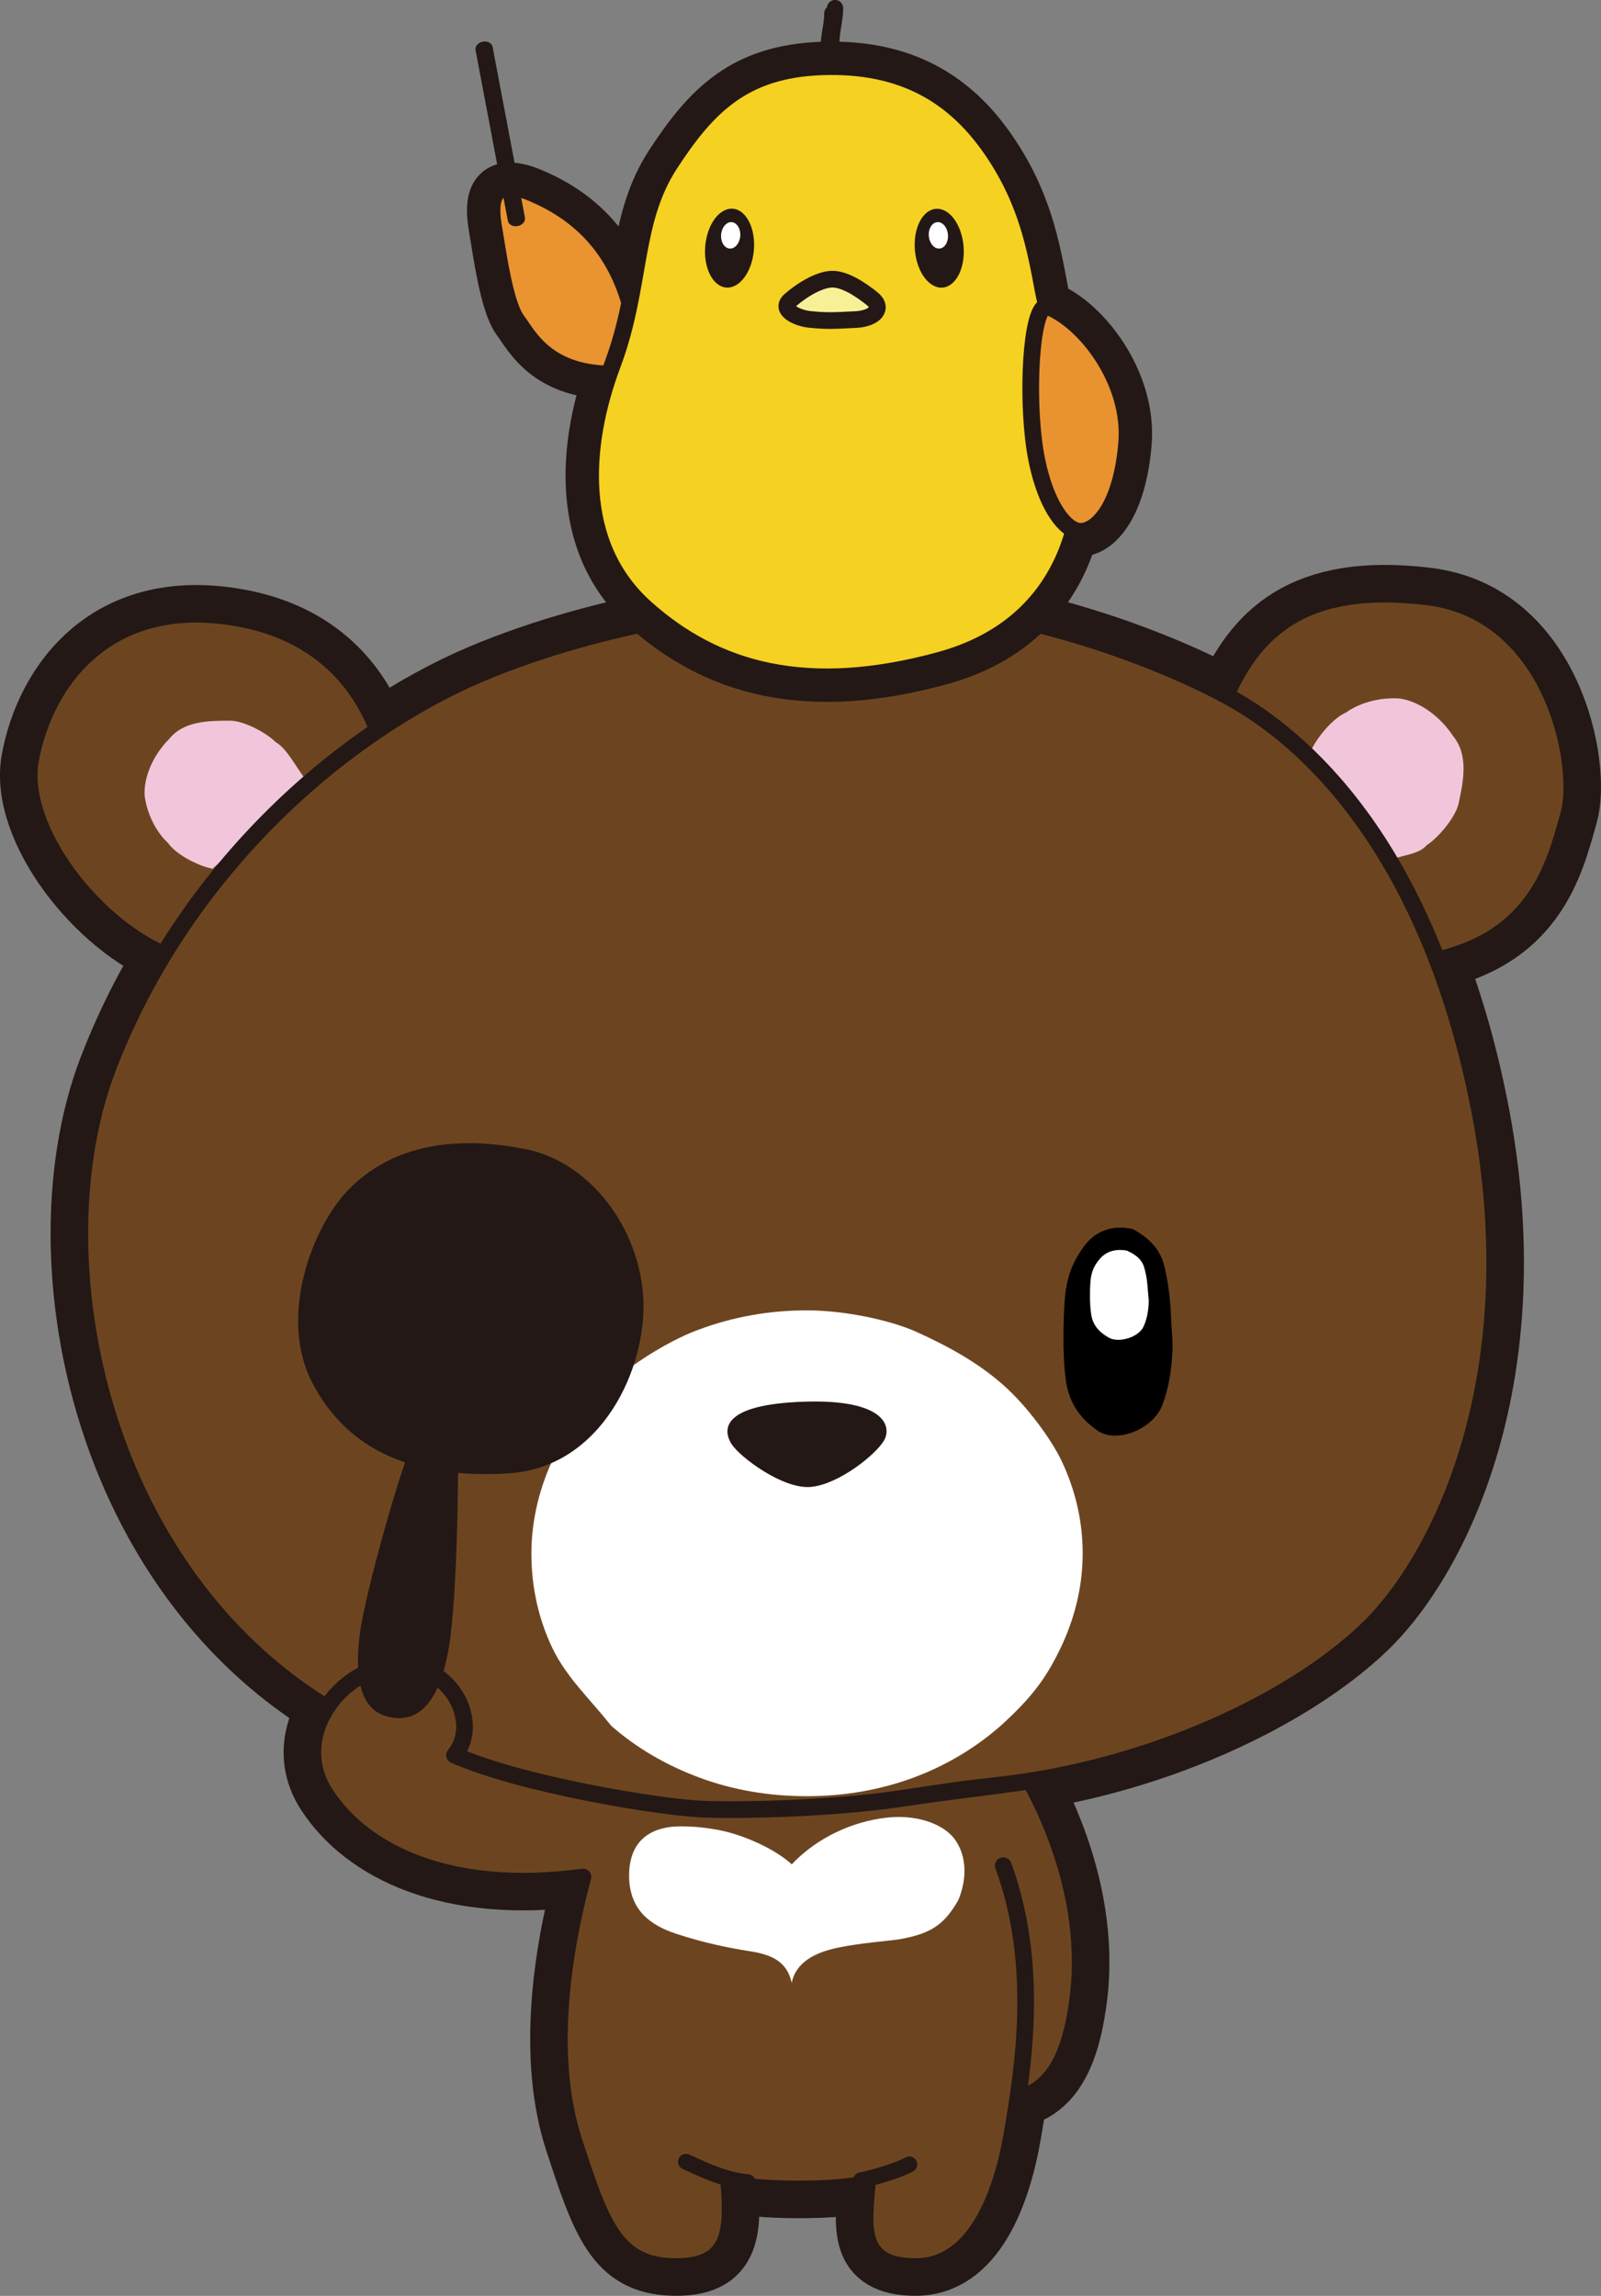<?xml version="1.0" encoding="utf-8"?>
<!-- Generator: Adobe Illustrator 23.1.1, SVG Export Plug-In . SVG Version: 6.00 Build 0)  -->
<svg version="1.1" id="レイヤー_1" xmlns="http://www.w3.org/2000/svg" xmlns:xlink="http://www.w3.org/1999/xlink" x="0px"
	 y="0px" viewBox="0 0 227.92 326.82" style="enable-background:new 0 0 227.92 326.82;" xml:space="preserve">
<rect x="0" y="0" width="227.92" height="326.82" fill="#808080" stroke="none"/>
<style type="text/css">
	.st0{fill:#6C4520;stroke:#231815;stroke-width:8.316;stroke-linecap:round;stroke-linejoin:round;stroke-miterlimit:10;}
	.st1{fill-rule:evenodd;clip-rule:evenodd;fill:#FFFFFF;}
	.st2{fill:#F1C6DA;}
	.st3{fill:#231815;}
	.st4{fill-rule:evenodd;clip-rule:evenodd;}
	
		.st5{fill-rule:evenodd;clip-rule:evenodd;fill:none;stroke:#231815;stroke-width:8.316;stroke-linecap:round;stroke-linejoin:round;stroke-miterlimit:10;}
	.st6{fill-rule:evenodd;clip-rule:evenodd;fill:#231815;}
	.st7{fill:#6C4520;stroke:#231815;stroke-width:2.376;stroke-linecap:round;stroke-linejoin:round;stroke-miterlimit:10;}
	.st8{fill:#6C4520;stroke:#231815;stroke-width:2.376;stroke-miterlimit:10;}
	
		.st9{fill-rule:evenodd;clip-rule:evenodd;fill:none;stroke:#231815;stroke-width:2.257;stroke-linecap:round;stroke-linejoin:round;stroke-miterlimit:10;}
	.st10{fill:none;stroke:#231815;stroke-width:2.31;stroke-linecap:round;stroke-linejoin:round;stroke-miterlimit:10;}
	.st11{fill:#E99331;stroke:#231815;stroke-width:7.128;stroke-linecap:round;stroke-linejoin:round;stroke-miterlimit:10;}
	.st12{fill:#F5D121;stroke:#231815;stroke-width:7.128;stroke-linecap:round;stroke-linejoin:round;stroke-miterlimit:10;}
	.st13{fill:#F8F096;stroke:#231815;stroke-width:7.128;stroke-linecap:round;stroke-linejoin:round;stroke-miterlimit:10;}
	.st14{fill:#FFFFFF;}
	.st15{fill:#E99331;stroke:#231815;stroke-width:2.376;stroke-linecap:round;stroke-linejoin:round;stroke-miterlimit:10;}
	.st16{fill:#F5D121;stroke:#231815;stroke-width:2.376;stroke-linecap:round;stroke-linejoin:round;stroke-miterlimit:10;}
	.st17{fill:#F8F096;stroke:#231815;stroke-width:2.376;stroke-linecap:round;stroke-linejoin:round;stroke-miterlimit:10;}
	.st18{fill:#E99330;stroke:#231815;stroke-width:2.376;stroke-linecap:round;stroke-linejoin:round;stroke-miterlimit:10;}
</style>
<g>
	<g>
		<g>
			<path class="st0" d="M141.28,245.57c5.89,6.87,14.03,22.45,12.25,38.22c-1.78,15.76-8.4,15.51-15.79,15.51"/>
			<path class="st1" d="M160.25,178.91c0,2.29-1.86,4.16-4.16,4.16s-4.16-1.86-4.16-4.16c0-2.3,1.86-4.16,4.16-4.16
				S160.25,176.62,160.25,178.91z"/>
			<path class="st0" d="M24.22,136.22c-10.53-3.98-21.65-18.13-19.88-28.02c2.01-11.21,11.13-23.86,30.21-20.08
				c19.08,3.78,20.66,21.45,20.66,21.45L24.22,136.22z"/>
			<path class="st0" d="M174.22,99.68c4.17-9.74,11.13-16.9,29.02-14.71c17.89,2.19,22.06,24.05,20.07,31.01
				c-1.99,6.96-4.57,19.08-22.26,21.27L174.22,99.68z"/>
			<path class="st2" d="M32.51,121.52c1.46-2.27,2.8-2.17,4.63-4.08c1.83-1.92,1.43-1.66,3.42-3.42c0.21,1.42,2.89-2.91,3-3
				c-1.24-1.51-2.7-4.51-4.33-5.38c-1.15-1.22-4.46-3.05-6.44-3.05c-3.18,0-6.67,0.04-8.74,2.64c-2.09,2.09-3.66,5.28-3.45,8.13
				c0.41,2.84,1.83,5.28,3.32,6.64c1.21,1.75,4.61,3.39,6.37,3.66C30.56,123.34,32.23,121.97,32.51,121.52z"/>
			<path class="st2" d="M188.23,109.91c2.02,2,3.75,4.19,5.32,6.5c1.57,2.31,1.53,1.93,2.9,4.37c0.07,0.13,1,1.7,1.07,1.83
				c1.83-0.95,4.34-0.83,5.6-2.31c1.51-0.92,4.11-3.93,4.54-5.96c0.7-3.28,1.41-6.88-0.81-9.58c-1.7-2.61-4.64-4.92-7.62-5.33
				c-3.02-0.2-5.84,0.73-7.56,1.97c-2.06,0.87-4.5,4-5.16,5.76C186.78,107.5,187.83,109.51,188.23,109.91z"/>
			<path class="st0" d="M106.65,86.44c30.75-4.77,59.77,7.95,68.92,13.12c9.14,5.17,27.43,19.88,34.98,58.05
				c7.55,38.16-5.56,64.4-15.9,74.34c-10.34,9.94-30.61,19.88-53.27,22.26c-22.66,2.38-41.35,10.33-83.49-5.57
				c-42.14-15.9-53.67-67.58-42.54-96.61c11.13-29.02,34.19-48.1,52.87-56.06C86.91,88.04,106.65,86.44,106.65,86.44z"/>
			<path class="st1" d="M154.13,221.14c0,4.78-1.17,9.33-3.15,13.47c-1.99,4.14-3.97,6.92-8.46,11c-3.55,3.13-7.73,5.67-12.43,7.42
				c-4.7,1.75-9.86,2.66-15.28,2.66c-5.42,0-10.58-0.91-15.28-2.66c-4.69-1.75-8.97-4.24-12.52-7.37
				c-3.14-3.93-6.38-6.91-8.37-11.05c-1.98-4.14-2.99-8.69-2.99-13.47c0-4.78,1.19-9.51,3.18-13.65c1.08-2.7,5.48-8.95,8.4-10.82
				c3.55-3.13,8.77-6.16,12.31-7.42c4.7-1.75,9.86-2.72,15.28-2.72c5.42,0,11.71,1.36,15.39,2.95c4.83,2.16,9.04,4.52,12.59,7.65
				c3.5,3.09,6.89,7.83,8.3,10.77C153.02,211.93,154.13,216.36,154.13,221.14z"/>
			<path class="st3" d="M114.49,199.53c11.54-0.38,12.53,3.58,11.33,5.57c-1.19,1.99-6.36,6.16-10.34,6.56
				c-3.98,0.4-10.14-4.24-11.33-6.09C102.96,203.71,102.37,199.93,114.49,199.53z"/>
			<path class="st4" d="M62.64,188.3c0.09-1.99,0.19-4.51,0.93-7.82c0.53-2.37,1.9-4.06,4.55-5.52c2.88-0.65,5.39,0.2,7.11,2.65
				c1.47,2.1,2.05,3.7,2.43,5.95c0.33,1.98,0.61,9.4-0.06,13.32c-0.51,2.97-2.05,5.15-4.54,6.83c-2.59,1.76-7.87-0.18-9.19-3.82
				c-0.83-2.29-1.23-4.8-1.37-7.27C62.41,191,62.54,190.29,62.64,188.3z"/>
			<path class="st1" d="M65.96,183.82c0.06-0.86,0.12-1.95,0.53-3.38c0.29-1.03,1.04-1.76,2.46-2.4c1.55-0.29,2.9,0.06,3.81,1.12
				c0.78,0.9,1.09,1.59,1.29,2.56c0.17,0.85,0.29,4.06-0.08,5.75c-0.28,1.29-1.13,2.23-2.47,2.97c-1.4,0.77-4.23-0.05-4.93-1.62
				c-0.44-0.98-0.64-2.07-0.71-3.13C65.83,184.98,65.9,184.67,65.96,183.82z"/>
			<path class="st4" d="M166.9,192.62c-0.13,2.46-0.53,4.98-1.37,7.26c-1.32,3.65-6.6,5.58-9.19,3.83
				c-2.49-1.69-4.04-3.86-4.54-6.83c-0.67-3.92-0.39-11.34-0.06-13.32c0.38-2.25,0.96-3.85,2.43-5.95c1.72-2.45,4.23-3.29,7.11-2.65
				c2.64,1.46,4.02,3.15,4.54,5.52c0.75,3.31,0.84,5.83,0.93,7.82C166.86,190.29,166.99,191,166.9,192.62z"/>
			<path class="st1" d="M163.52,185.68c-0.06,1.06-0.27,2.15-0.71,3.13c-0.7,1.57-3.53,2.39-4.93,1.62
				c-1.34-0.74-2.18-1.68-2.47-2.97c-0.37-1.7-0.25-4.9-0.08-5.75c0.2-0.97,0.5-1.66,1.29-2.56c0.92-1.05,2.27-1.41,3.81-1.12
				c1.43,0.64,2.17,1.37,2.46,2.4c0.41,1.43,0.47,2.52,0.53,3.38C163.49,184.67,163.57,184.98,163.52,185.68z"/>
			<path class="st0" d="M142.83,265.58c5.22,14.18,2.8,29.02,1.27,38.04c-1.53,9.02-5.35,19.03-13.75,19.03
				c-8.4,0-7.38-5.86-6.87-11.96c-3.31,1.22-16.04,1.22-19.73,0c0.64,7.32,0.12,12.19-8.03,11.95c-8.15-0.24-10.18-6.1-14-17.8
				c-3.82-11.71-1.78-26.34,1.27-37.65c-19.1,2.59-31.32-3.56-36.67-11.86c-5.35-8.3,2.29-18.04,10.19-18.28
				c7.89-0.24,11.97,8.29,8.2,12.79c9.69,4.28,29.33,7.42,35.04,7.68c5.71,0.26,18.67-0.07,27.95-1.42
				c9.28-1.36,13.68-1.81,14.81-1.99"/>
			<path class="st1" d="M112.71,265.39c-2.17-2.03-6.5-4.06-9.94-4.79c-3.44-0.73-6.5-0.7-7.67-0.48c-4.46,0.73-5.68,3.97-5.53,7.43
				c0.24,4.21,2.72,6.42,6.71,7.73c3.99,1.31,7.43,2,10.48,2.48c3.05,0.48,5.27,1.41,5.95,4.51c0.58-2.98,3.41-4.37,6.64-5.03
				c3.24-0.67,6.92-0.92,8.61-1.17c4.72-0.81,6.52-2.2,8.48-5.61c1.32-3.22,1.1-6.43-0.52-8.64c-1.62-2.21-5.54-3.63-10.01-3.04
				C121.44,259.35,116.44,261.46,112.71,265.39z"/>
			<path class="st5" d="M97.66,307.73c1.09,0.42,5.09,2.61,8.8,2.91"/>
			<path class="st5" d="M129.46,308.1c-1.63,0.94-5.77,2.07-6.89,2.27"/>
			<g>
				<path class="st6" d="M74.86,163.59c9.07,1.81,16.11,11.08,16.71,21.06c0.6,9.98-5.86,24.3-19.24,25.09
					c-13.38,0.79-22.7-3.16-27.79-12.72c-5.09-9.56,0-22.49,5.05-27.66C55.39,163.43,63.92,161.4,74.86,163.59z"/>
				<path class="st6" d="M58.89,204.76c-2.73,6.96-6.92,22.48-7.61,27.45c-0.69,4.97-0.65,10.94,3.81,12.13
					c4.46,1.19,7.84-1.99,9.03-11.34c1.19-9.35,1.1-27.25,1.1-27.25L58.89,204.76z"/>
			</g>
		</g>
		<g>
			<path class="st7" d="M141.28,245.57c5.89,6.87,14.03,22.45,12.25,38.22c-1.78,15.76-8.4,15.51-15.79,15.51"/>
			<path class="st1" d="M160.25,178.91c0,2.29-1.86,4.16-4.16,4.16s-4.16-1.86-4.16-4.16c0-2.3,1.86-4.16,4.16-4.16
				S160.25,176.62,160.25,178.91z"/>
			<path class="st7" d="M24.22,136.22c-10.53-3.98-21.65-18.13-19.87-28.02c2.01-11.21,11.13-23.86,30.21-20.08
				c19.08,3.78,20.66,21.45,20.66,21.45L24.22,136.22z"/>
			<path class="st8" d="M174.22,99.68c4.17-9.74,11.13-16.9,29.02-14.71c17.89,2.19,22.06,24.05,20.07,31.01
				c-1.99,6.96-4.57,19.08-22.26,21.27L174.22,99.68z"/>
			<path class="st2" d="M32.51,121.52c1.46-2.27,2.8-2.17,4.63-4.08c1.83-1.92,1.43-1.66,3.42-3.42c0.21,1.42,2.89-2.91,3-3
				c-1.24-1.51-2.7-4.51-4.33-5.38c-1.15-1.22-4.46-3.05-6.44-3.05c-3.18,0-6.67,0.04-8.74,2.64c-2.09,2.09-3.66,5.28-3.45,8.13
				c0.41,2.84,1.83,5.28,3.32,6.64c1.21,1.75,4.61,3.39,6.37,3.66C30.56,123.34,32.23,121.97,32.51,121.52z"/>
			<path class="st2" d="M188.23,109.91c2.02,2,3.75,4.19,5.32,6.5c1.57,2.31,1.53,1.93,2.9,4.37c0.07,0.13,1,1.7,1.07,1.83
				c1.83-0.95,4.34-0.83,5.6-2.31c1.51-0.92,4.11-3.93,4.54-5.96c0.7-3.28,1.41-6.88-0.81-9.58c-1.7-2.61-4.64-4.92-7.62-5.33
				c-3.02-0.2-5.84,0.73-7.56,1.97c-2.06,0.87-4.5,4-5.16,5.76C186.78,107.5,187.83,109.51,188.23,109.91z"/>
			<path class="st7" d="M106.65,86.44c30.75-4.77,59.77,7.95,68.92,13.12c9.14,5.17,27.43,19.88,34.98,58.05
				c7.55,38.16-5.56,64.4-15.9,74.34c-10.34,9.94-30.61,19.88-53.27,22.26c-22.66,2.38-41.35,10.33-83.49-5.57
				c-42.14-15.9-53.67-67.58-42.54-96.61c11.13-29.02,34.19-48.1,52.88-56.06C86.91,88.04,106.65,86.44,106.65,86.44z"/>
			<path class="st1" d="M154.13,221.14c0,4.78-1.17,9.33-3.15,13.47c-1.99,4.14-3.97,6.92-8.46,11c-3.55,3.13-7.73,5.67-12.43,7.42
				c-4.7,1.75-9.86,2.66-15.28,2.66c-5.42,0-10.58-0.91-15.28-2.66c-4.7-1.75-8.98-4.24-12.52-7.37c-3.14-3.93-6.38-6.91-8.37-11.05
				c-1.98-4.14-2.99-8.69-2.99-13.47c0-4.78,1.19-9.51,3.18-13.65c1.08-2.7,5.48-8.95,8.4-10.82c3.55-3.13,8.77-6.16,12.31-7.42
				c4.7-1.75,9.86-2.72,15.28-2.72c5.42,0,11.71,1.36,15.39,2.95c4.83,2.16,9.04,4.52,12.59,7.65c3.5,3.09,6.89,7.83,8.3,10.77
				C153.02,211.93,154.13,216.36,154.13,221.14z"/>
			<path class="st3" d="M114.49,199.53c11.54-0.38,12.53,3.58,11.33,5.57c-1.19,1.99-6.36,6.16-10.34,6.56
				c-3.98,0.4-10.14-4.24-11.33-6.09C102.97,203.71,102.37,199.93,114.49,199.53z"/>
			<path class="st4" d="M62.64,188.3c0.09-1.99,0.19-4.51,0.93-7.82c0.53-2.37,1.9-4.06,4.55-5.52c2.88-0.65,5.39,0.2,7.11,2.65
				c1.47,2.1,2.05,3.7,2.43,5.95c0.33,1.98,0.61,9.4-0.06,13.32c-0.51,2.97-2.05,5.15-4.54,6.83c-2.59,1.76-7.87-0.18-9.19-3.82
				c-0.83-2.29-1.23-4.8-1.37-7.27C62.41,191,62.54,190.29,62.64,188.3z"/>
			<path class="st1" d="M65.96,183.82c0.06-0.86,0.12-1.95,0.53-3.38c0.29-1.03,1.04-1.76,2.46-2.4c1.55-0.29,2.9,0.06,3.81,1.12
				c0.79,0.9,1.09,1.59,1.29,2.56c0.17,0.85,0.29,4.06-0.08,5.75c-0.28,1.29-1.13,2.23-2.47,2.97c-1.4,0.77-4.23-0.05-4.93-1.62
				c-0.44-0.98-0.64-2.07-0.7-3.13C65.83,184.98,65.9,184.67,65.96,183.82z"/>
			<path class="st4" d="M166.9,192.62c-0.13,2.46-0.53,4.98-1.37,7.26c-1.32,3.65-6.6,5.58-9.19,3.83
				c-2.49-1.69-4.04-3.86-4.54-6.83c-0.67-3.92-0.39-11.34-0.06-13.32c0.38-2.25,0.96-3.85,2.43-5.95c1.72-2.45,4.23-3.29,7.11-2.65
				c2.64,1.46,4.02,3.15,4.54,5.52c0.75,3.31,0.84,5.83,0.93,7.82C166.86,190.29,166.99,191,166.9,192.62z"/>
			<path class="st1" d="M163.52,185.68c-0.06,1.06-0.27,2.15-0.71,3.13c-0.7,1.57-3.53,2.39-4.93,1.62
				c-1.34-0.74-2.18-1.68-2.47-2.97c-0.37-1.7-0.25-4.9-0.08-5.75c0.2-0.97,0.5-1.66,1.29-2.56c0.92-1.05,2.27-1.41,3.81-1.12
				c1.43,0.64,2.17,1.37,2.46,2.4c0.41,1.43,0.47,2.52,0.53,3.38C163.49,184.67,163.57,184.98,163.52,185.68z"/>
			<path class="st7" d="M142.83,265.58c5.22,14.18,2.8,29.02,1.27,38.04c-1.53,9.02-5.35,19.03-13.75,19.03
				c-8.4,0-7.38-5.86-6.87-11.96c-3.31,1.22-16.04,1.22-19.73,0c0.64,7.32,0.12,12.19-8.03,11.95c-8.15-0.24-10.18-6.1-14-17.8
				c-3.82-11.71-1.78-26.34,1.27-37.65c-19.1,2.59-31.32-3.56-36.67-11.86c-5.35-8.3,2.29-18.04,10.19-18.28
				c7.89-0.24,11.97,8.29,8.2,12.79c9.69,4.28,29.33,7.42,35.04,7.68c5.71,0.26,18.67-0.07,27.95-1.42
				c9.28-1.36,13.68-1.81,14.81-1.99"/>
			<path class="st1" d="M112.71,265.39c-2.17-2.03-6.5-4.06-9.94-4.79c-3.44-0.73-6.5-0.7-7.67-0.48c-4.46,0.73-5.68,3.97-5.53,7.43
				c0.24,4.21,2.72,6.42,6.71,7.73c3.99,1.31,7.43,2,10.48,2.48c3.05,0.48,5.27,1.41,5.95,4.51c0.58-2.98,3.41-4.37,6.64-5.03
				c3.24-0.67,6.92-0.92,8.61-1.17c4.72-0.81,6.52-2.2,8.48-5.61c1.32-3.22,1.1-6.43-0.52-8.64c-1.62-2.21-5.54-3.63-10.01-3.04
				C121.44,259.35,116.44,261.46,112.71,265.39z"/>
			<path class="st9" d="M97.65,307.73c1.09,0.42,5.1,2.61,8.8,2.91"/>
			<path class="st9" d="M129.45,308.1c-1.63,0.94-5.77,2.07-6.89,2.27"/>
			<g>
				<path class="st6" d="M74.86,163.59c9.07,1.81,16.11,11.08,16.71,21.06c0.6,9.98-5.86,24.3-19.24,25.09
					c-13.38,0.79-22.69-3.16-27.78-12.72c-5.09-9.56,0-22.49,5.05-27.66C55.39,163.43,63.92,161.4,74.86,163.59z"/>
				<path class="st6" d="M58.89,204.76c-2.73,6.96-6.92,22.48-7.61,27.45c-0.69,4.97-0.65,10.94,3.81,12.13
					c4.46,1.19,7.84-1.99,9.03-11.34c1.19-9.35,1.1-27.25,1.1-27.25L58.89,204.76z"/>
			</g>
		</g>
	</g>
	<g>
		<path class="st10" d="M118.49,1.91c0,2.24-0.89,4-0.34,6.6"/>
		<g>
			<path class="st11" d="M90.59,47.41c-1.75-11.51-8-17-14.74-19.87c-6.74-2.88-6,2.35-5.5,5.23c0.5,2.88,1.5,10.46,3.25,12.82
				c1.75,2.35,4.5,8.37,15.49,7.59L90.59,47.41z"/>
			<path class="st12" d="M117.04,9.51c11.59-0.4,18.85,4.22,24,11.62c5.15,7.4,6.32,14.13,7.49,20.34
				c1.17,6.21,3.45,8.29,4.92,17.08c2.25,13.42-0.88,30.29-19.65,35.43c-18.83,5.15-31.87,1.57-41.94-7.48
				c-10.07-9.05-8.9-23.29-4.68-34.55c4.21-11.25,2.81-20.31,8.19-28.59C100.76,15.07,105.92,9.9,117.04,9.51z"/>
			<path class="st13" d="M118.5,39.74c1.71,0,3.84,1.32,5.66,2.78c1.67,1.34,0.37,2.82-2.31,2.97c-3.24,0.17-4.24,0.21-6.55-0.02
				c-1.8-0.17-4.34-1.39-2.83-2.71C114.52,40.97,116.91,39.74,118.5,39.74z"/>
			<path class="st3" d="M107.32,35.63c-0.27,3.1-2.04,5.47-3.95,5.3c-1.91-0.17-3.24-2.81-2.97-5.91c0.27-3.1,2.04-5.47,3.95-5.31
				C106.26,29.89,107.59,32.53,107.32,35.63z"/>
			<path class="st3" d="M137.17,35.03c0.27,3.09-1.06,5.74-2.97,5.91c-1.91,0.17-3.68-2.21-3.95-5.3c-0.27-3.1,1.06-5.75,2.97-5.91
				C135.13,29.56,136.9,31.93,137.17,35.03z"/>
			<path class="st11" d="M149.21,43.67c5.18,2.04,11.93,10.54,11.18,19.43c-0.75,8.89-4.1,12.52-6.55,12.54
				c-2.45,0.01-5.7-4.69-6.7-13.06C146.15,54.21,147.02,42.81,149.21,43.67z"/>
			<path class="st14" d="M105.38,33.63c-0.09,1.03-0.77,1.82-1.52,1.75c-0.75-0.06-1.29-0.96-1.2-2c0.09-1.04,0.77-1.82,1.52-1.76
				C104.93,31.7,105.47,32.6,105.38,33.63z"/>
			<path class="st14" d="M134.95,33.39c0.09,1.03-0.44,1.93-1.19,1.99c-0.75,0.07-1.43-0.72-1.53-1.76c-0.09-1.04,0.44-1.93,1.19-2
				S134.86,32.35,134.95,33.39z"/>
		</g>
		<g>
			<path class="st15" d="M90.59,47.41c-1.75-11.51-8-17-14.74-19.87c-6.74-2.88-6,2.35-5.5,5.23c0.5,2.88,1.5,10.46,3.25,12.82
				c1.75,2.35,4.5,8.37,15.49,7.59L90.59,47.41z"/>
			<path class="st16" d="M117.04,9.51c11.59-0.4,18.85,4.22,24,11.62c5.15,7.4,6.32,14.13,7.49,20.34
				c1.17,6.21,3.45,8.29,4.92,17.08c2.25,13.42-0.88,30.29-19.65,35.43c-18.83,5.15-31.87,1.57-41.94-7.48
				c-10.07-9.05-8.9-23.29-4.68-34.55c4.21-11.25,2.81-20.31,8.19-28.59C100.76,15.07,105.92,9.9,117.04,9.51z"/>
			<path class="st17" d="M118.5,39.74c1.71,0,3.84,1.32,5.66,2.78c1.67,1.34,0.37,2.82-2.31,2.97c-3.24,0.17-4.24,0.21-6.55-0.02
				c-1.8-0.17-4.34-1.39-2.83-2.71C114.52,40.97,116.91,39.74,118.5,39.74z"/>
			<path class="st3" d="M107.32,35.63c-0.27,3.1-2.04,5.47-3.95,5.3c-1.91-0.17-3.24-2.81-2.97-5.91c0.27-3.1,2.04-5.47,3.95-5.31
				C106.26,29.89,107.59,32.53,107.32,35.63z"/>
			<path class="st3" d="M137.17,35.03c0.27,3.09-1.06,5.74-2.97,5.91c-1.91,0.17-3.68-2.21-3.95-5.3c-0.27-3.1,1.06-5.75,2.97-5.91
				C135.13,29.56,136.9,31.93,137.17,35.03z"/>
			<path class="st18" d="M149.21,43.67c5.18,2.04,11.93,10.54,11.18,19.43c-0.75,8.89-4.1,12.52-6.55,12.54
				c-2.45,0.01-5.7-4.69-6.7-13.06C146.15,54.21,147.02,42.81,149.21,43.67z"/>
			<path class="st14" d="M105.38,33.63c-0.09,1.03-0.77,1.82-1.52,1.75c-0.75-0.06-1.29-0.96-1.2-2c0.09-1.04,0.77-1.82,1.52-1.76
				C104.93,31.7,105.47,32.6,105.38,33.63z"/>
			<path class="st14" d="M134.95,33.39c0.09,1.03-0.44,1.93-1.19,1.99c-0.75,0.07-1.43-0.72-1.53-1.76c-0.09-1.04,0.44-1.93,1.19-2
				S134.86,32.35,134.95,33.39z"/>
		</g>
		<path class="st10" d="M118.88,1.15c0,2.27-0.9,4.05-0.35,6.67"/>
		<path class="st3" d="M74.73,30.97c0.1,0.54-0.36,1.08-1.03,1.21l0,0c-0.67,0.13-1.3-0.21-1.4-0.75L67.7,7.14
			c-0.1-0.54,0.36-1.08,1.03-1.21l0,0c0.67-0.13,1.3,0.21,1.4,0.75L74.73,30.97z"/>
	</g>
</g>
</svg>
